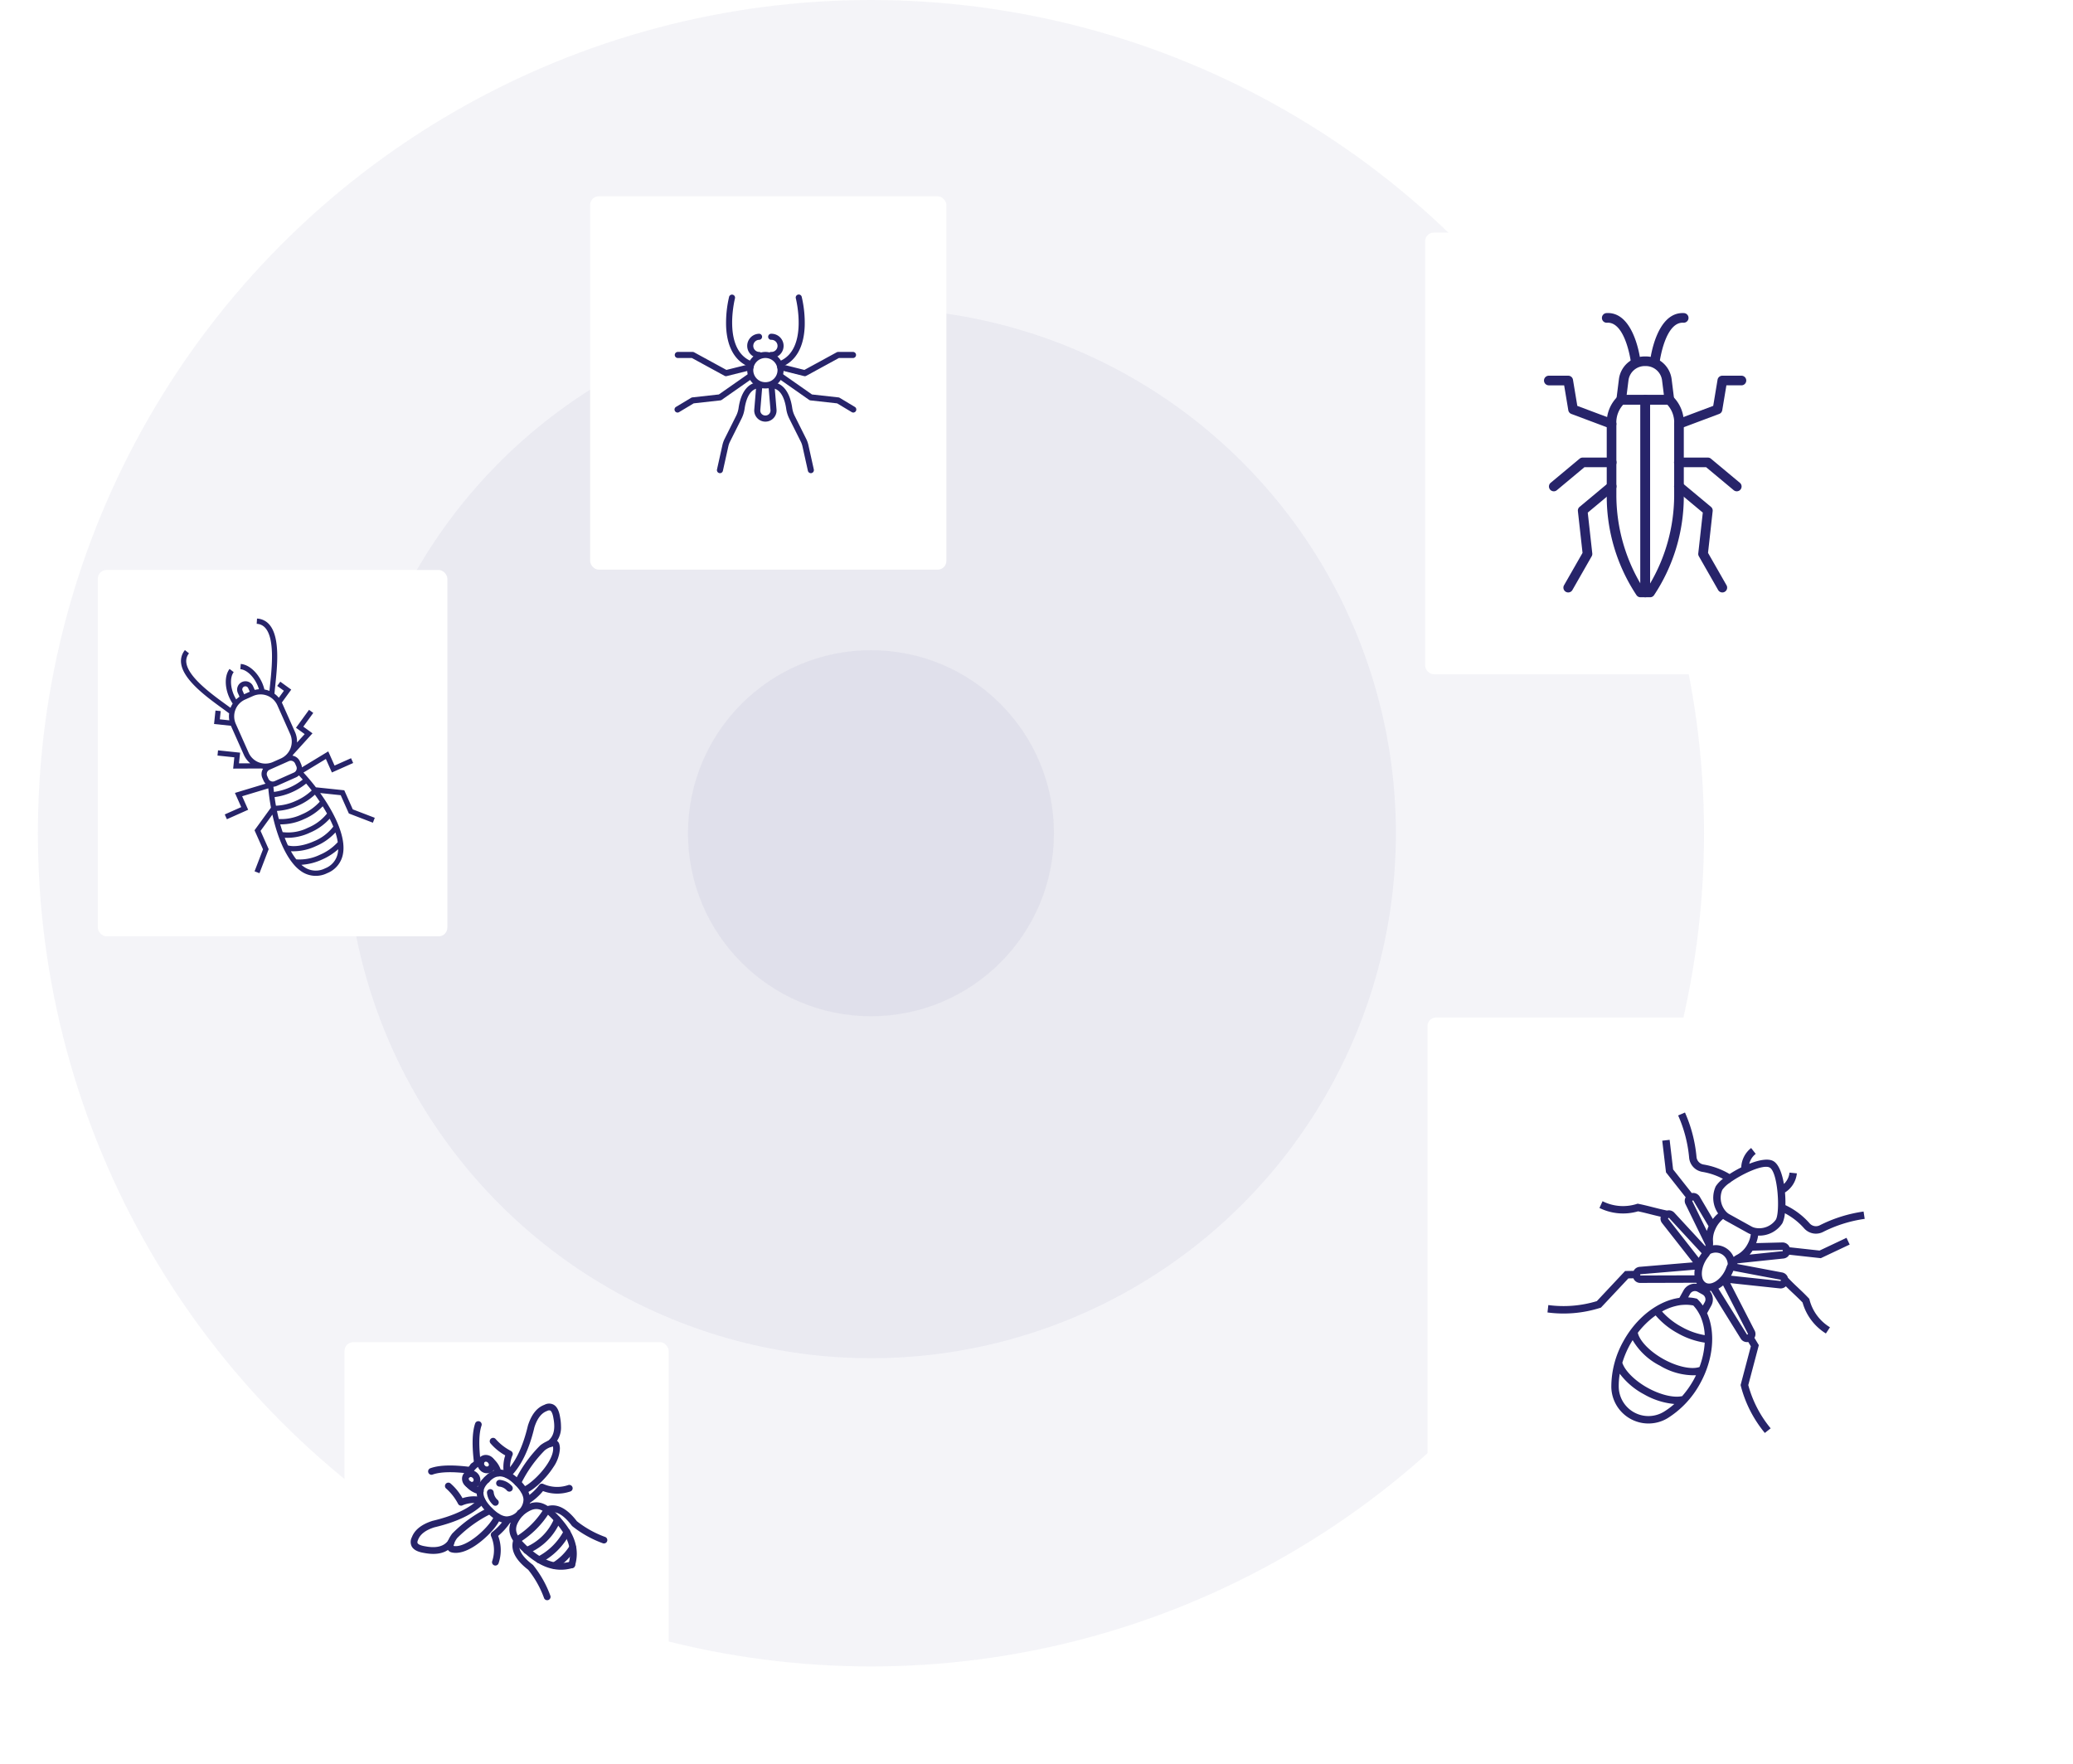 <svg height="405.69" viewBox="0 0 476.765 405.69" width="476.765" xmlns="http://www.w3.org/2000/svg" xmlns:xlink="http://www.w3.org/1999/xlink"><filter id="a" filterUnits="userSpaceOnUse" height="170.962" width="170.962" x="305.803" y="211.471"><feOffset/><feGaussianBlur result="blur" stdDeviation="7.5"/><feFlood flood-opacity=".2"/><feComposite in2="blur" operator="in"/><feComposite in="SourceGraphic"/></filter><filter id="b" filterUnits="userSpaceOnUse" height="119.554" width="119.554" x="56.737" y="286.136"><feOffset/><feGaussianBlur result="blur-2" stdDeviation="7.5"/><feFlood flood-opacity=".2"/><feComposite in2="blur-2" operator="in"/><feComposite in="SourceGraphic"/></filter><filter id="c" filterUnits="userSpaceOnUse" height="129.239" width="125.387" x="0" y="108.57"><feOffset/><feGaussianBlur result="blur-3" stdDeviation="7.5"/><feFlood flood-opacity=".2"/><feComposite in2="blur-3" operator="in"/><feComposite in="SourceGraphic"/></filter><filter id="d" filterUnits="userSpaceOnUse" height="130.857" width="126.932" x="113.223" y="22.638"><feOffset/><feGaussianBlur result="blur-4" stdDeviation="7.5"/><feFlood flood-opacity=".2"/><feComposite in2="blur-4" operator="in"/><feComposite in="SourceGraphic"/></filter><filter id="e" filterUnits="userSpaceOnUse" height="146.564" width="146.564" x="305.269" y="30.98"><feOffset/><feGaussianBlur result="blur-5" stdDeviation="7.5"/><feFlood flood-opacity=".2"/><feComposite in2="blur-5" operator="in"/><feComposite in="SourceGraphic"/></filter><circle cx="200.312" cy="191.598" fill="#27246A" opacity=".05" r="191.598"/><circle cx="200.312" cy="191.598" fill="#27246A" opacity=".05" r="120.718"/><circle cx="200.312" cy="191.598" fill="#27246A" opacity=".05" r="42.085"/><g filter="url(#a)" transform="translate(.003 .001)"><rect fill="#fff" height="125.962" rx="2" transform="translate(328.3 233.97)" width="125.962"/></g><path d="m46.337 23.929c.793.23 1.531.418 2.249.6.921.234 1.87.476 2.92.8a12.285 12.285 0 0 0 8.137 3.625l.131-1.7a10.459 10.459 0 0 1 -7.174-3.254l-.152-.161-.212-.068c-1.181-.376-2.22-.641-3.224-.9-.981-.25-2-.509-3.129-.871l-.013.04a1.731 1.731 0 0 0 -1.8-.483l-10.04 3.319c.02-.068.042-.137.067-.2l8.683-6.076a1.716 1.716 0 0 0 .726-1.4l6.73-2.82 4.282-5.955-1.386-1-4 5.565-6.39 2.676a1.754 1.754 0 0 0 -1.963-.178l-5.225 3.07a7.772 7.772 0 0 0 -.442-1.728 6.318 6.318 0 0 0 3.5-5.21 6.739 6.739 0 0 0 -.612-2.267 15.443 15.443 0 0 1 5.514.878 3.77 3.77 0 0 0 1.256.219 3.614 3.614 0 0 0 3.03-1.65 30.631 30.631 0 0 1 6.877-7.21l-1.044-1.352a32.305 32.305 0 0 0 -7.256 7.619 1.936 1.936 0 0 1 -2.29.764 17.129 17.129 0 0 0 -6.88-.957 26.988 26.988 0 0 0 -1.5-2.5 5.894 5.894 0 0 0 .261-5.164l-1.568.666a4.214 4.214 0 0 1 .144 2.908c-1.551-1.934-3.278-3.418-4.688-3.418-1.362 0-3.02 1.386-4.526 3.224a4.216 4.216 0 0 1 -.145-1.059 4.212 4.212 0 0 1 .336-1.654l-1.573-.667a5.949 5.949 0 0 0 .167 5 26.971 26.971 0 0 0 -1.6 2.634 17.181 17.181 0 0 0 -6.287.985 1.938 1.938 0 0 1 -2.29-.763 32.294 32.294 0 0 0 -7.251-7.618l-1.044 1.352a30.619 30.619 0 0 1 6.879 7.21 3.615 3.615 0 0 0 3.026 1.648 3.754 3.754 0 0 0 1.252-.218 15.494 15.494 0 0 1 4.911-.891 6.793 6.793 0 0 0 -.61 2.288 6.317 6.317 0 0 0 3.5 5.209 7.79 7.79 0 0 0 -.435 1.7l-5.166-3.042a1.756 1.756 0 0 0 -1.963.178l-6.393-2.672-4-5.564-1.386 1 4.282 5.948 6.729 2.82a1.709 1.709 0 0 0 .731 1.396l8.6 6.013c.031.079.054.159.078.238l-9.968-3.291a1.727 1.727 0 0 0 -1.7.384c-1.116.354-2.157.629-3.165.894-1.045.274-2.124.557-3.3.933l-.213.068-.153.161a10.466 10.466 0 0 1 -7.179 3.256l.131 1.7a12.285 12.285 0 0 0 8.137-3.625c1.056-.331 2.048-.591 3.008-.843.691-.182 1.409-.378 2.15-.592a1.7 1.7 0 0 0 .973 1.122l10.572 4.465-10.209 6.837a1.708 1.708 0 0 0 -.752 1.471l-1.7.979-2.326 9.207a26.3 26.3 0 0 1 -9.316 6.2l.654 1.578a27.844 27.844 0 0 0 10.063-6.772l.148-.16 2.259-8.93 1-.579a1.674 1.674 0 0 0 1.891.167l11.251-6.281c.075.054.152.107.23.155a2.98 2.98 0 0 0 -1.946 2.786v1.977c-3.865 2.9-6.429 8.571-6.429 14.913a21.485 21.485 0 0 0 2.673 10.593 8.539 8.539 0 0 0 14.793 0 21.489 21.489 0 0 0 2.672-10.594c0-6.341-2.564-12.009-6.429-14.913v-1.977a2.98 2.98 0 0 0 -1.946-2.786c.088-.054.172-.113.258-.173l11.283 6.3a1.709 1.709 0 0 0 .831.217 1.706 1.706 0 0 0 1.058-.384l1 .579 2.259 8.931.148.16a27.859 27.859 0 0 0 10.064 6.772l.654-1.578a26.286 26.286 0 0 1 -9.317-6.2l-2.329-9.206-1.7-.979a1.707 1.707 0 0 0 -.75-1.471l-10.211-6.836 10.572-4.465a1.713 1.713 0 0 0 .965-1.092zm-17.753 7.576a3.271 3.271 0 0 1 -.261-.312c-.043-.056-.085-.114-.125-.174-.07-.106-.135-.22-.2-.338-.047-.089-.091-.18-.134-.276s-.091-.214-.133-.326-.087-.252-.125-.382c-.029-.1-.057-.2-.083-.309-.041-.176-.075-.356-.1-.542-.009-.067-.02-.134-.027-.2a6.948 6.948 0 0 1 -.047-.762 6.787 6.787 0 0 1 .1-1.172s0-.007 0-.009a5.551 5.551 0 0 0 .069-.557l.023-.315a2.76 2.76 0 0 1 4.654.14 5.525 5.525 0 0 0 .061.742 6.772 6.772 0 0 1 .1 1.172c0 2.3-1.147 4.251-2.506 4.251a1.8 1.8 0 0 1 -1.266-.631zm13.06-14.537.157.233-6.293 4.4a8.556 8.556 0 0 0 .168-1.129zm-18.831-5.341a6.349 6.349 0 0 1 .695-2.22h.061l.018-.182c1.448-3.044 4.571-7.363 6.268-7.363 2.175 0 7.043 7.714 7.043 9.764a4.674 4.674 0 0 1 -3.242 3.974c-.117.034-.231.06-.346.082-.033.006-.067.015-.1.019a2.862 2.862 0 0 1 -.421.034h-5.868a2.851 2.851 0 0 1 -.42-.034c-.035-.005-.069-.015-.1-.02a3.192 3.192 0 0 1 -.339-.081 4.674 4.674 0 0 1 -3.249-3.973zm4.108 5.815h5.869a4.352 4.352 0 0 0 .63-.05c.024 0 .048 0 .072-.005a6.3 6.3 0 0 1 .445 2.378 5.809 5.809 0 0 1 -.872 3.184 5.333 5.333 0 0 0 -.493.906 4.481 4.481 0 0 0 -5.448-.04c-.007-.016-.018-.031-.026-.046s0 0 0 0l-.139-.289c-.032-.058-.065-.12-.108-.192l-.184-.3c-.02-.033-.039-.068-.06-.1a4.308 4.308 0 0 1 -.293-.53c-.026-.057-.052-.115-.076-.173a5.332 5.332 0 0 1 -.22-.621c-.007-.025-.017-.05-.023-.074a6.264 6.264 0 0 1 -.158-.787c-.009-.065-.012-.131-.018-.2a6.725 6.725 0 0 1 -.049-.734 6.318 6.318 0 0 1 .445-2.378c.024 0 .049 0 .073.005a4.332 4.332 0 0 0 .633.047zm-8.947-.242.159-.23 5.965 3.5c.006.069.023.132.03.2.022.209.055.411.093.616.018.1.024.211.047.312zm-2.8 5.985 10.556 3.486c-.006.041 0 .084-.009.124a8.565 8.565 0 0 0 -.077 1.09v.033l-10.58-4.472zm.681 14.8v.854-.856l-.138-.245 10.439-6.987a6.2 6.2 0 0 0 .586 1.159zm22.363 15.046a21.441 21.441 0 0 1 -.507 4.608l-.032-.037c-1.469 1.3-4.539 2.144-7.822 2.144-3.35 0-6.458-.886-7.878-2.214a21.424 21.424 0 0 1 -.484-4.5c0-.405.015-.806.037-1.2a15.233 15.233 0 0 0 8.325 2.09 15.211 15.211 0 0 0 8.325-2.088c.018.391.036.792.036 1.197zm-8.362-.822c-3.575 0-6.836-.992-8.108-2.435a19.273 19.273 0 0 1 1.652-5.474 17.892 17.892 0 0 0 6.451 1.116 17.98 17.98 0 0 0 6.45-1.117 19.2 19.2 0 0 1 1.66 5.479c-1.267 1.442-4.521 2.431-8.105 2.431zm5.918 10.562a6.832 6.832 0 0 1 -11.836 0 16.81 16.81 0 0 1 -1.254-2.753 16.854 16.854 0 0 0 7.171 1.438 17.057 17.057 0 0 0 7.169-1.434 16.837 16.837 0 0 1 -1.25 2.749zm-.3-19.98a16.447 16.447 0 0 1 -5.613.915 16.4 16.4 0 0 1 -5.616-.912 12.162 12.162 0 0 1 3.034-3.366l.032-.021c.181-.131.368-.248.554-.365q.207-.132.419-.25c.182-.1.365-.2.551-.283.087-.04.172-.079.26-.115.246-.1.493-.2.746-.28l.02-.007.02.007c.253.079.5.176.745.28.088.037.174.075.261.115.184.085.364.18.542.278.148.082.295.17.44.262.18.114.36.225.534.351l.044.029a12.173 12.173 0 0 1 3.022 3.362zm-3.68-5.745c-.148-.072-.3-.13-.447-.2-.1-.042-.191-.087-.289-.125a9.688 9.688 0 0 0 -.97-.33l-.227-.063-.227.063a9.316 9.316 0 0 0 -.972.33c-.093.038-.185.082-.277.122-.153.065-.306.125-.456.2v-.903a1.277 1.277 0 0 1 1.271-1.275h1.314a1.277 1.277 0 0 1 1.275 1.275v.906zm12.136.94-10.893-6.074a6.37 6.37 0 0 0 .583-1.162l10.445 6.993zm-9.799-10.07v-.034a8.591 8.591 0 0 0 -.086-1.214l10.555-3.484.105.264z" fill="#27246A" transform="matrix(.875 .485 -.485 .875 381.787 252.371)"/><g filter="url(#b)" transform="translate(-.003 -.004)"><rect fill="#fff" height="74.554" rx="2" transform="translate(79.24 308.64)" width="74.554"/></g><g fill="#27246A"><path d="m1.142 15.125a.773.773 0 0 1 -.742-.556c-1.235-4.219.372-8.26 5.059-12.721 3.041-2.863 5.408-2.048 8.034.06a.774.774 0 1 1 -.969 1.207c-2.252-1.806-3.725-2.29-6-.143-4.219 4.014-5.693 7.561-4.639 11.161a.773.773 0 0 1 -.743.992z" transform="matrix(0 -1 1 0 117.147 360.962)"/><path d="m.782 4.324a.816.816 0 0 1 -.782-.731 5.647 5.647 0 0 1 2.066-3.505.774.774 0 0 1 .723 1.369 5.7 5.7 0 0 0 -1.245 2.051.735.735 0 0 1 -.684.812.645.645 0 0 1 -.078.004zm5.718-1.59a.769.769 0 0 1 -.495-.18 7.3 7.3 0 0 0 -1.605-1.054.774.774 0 1 1 .64-1.4 8.768 8.768 0 0 1 1.955 1.27.774.774 0 0 1 -.495 1.364z" transform="matrix(0 -1 1 0 106.916 343.67)"/><path d="m1.96 4.212a1.96 1.96 0 0 1 -1.4-.567 1.937 1.937 0 0 1 -.56-1.407 2.246 2.246 0 0 1 .7-1.583 2.244 2.244 0 0 1 1.454-.655 1.959 1.959 0 0 1 1.513.564 1.935 1.935 0 0 1 .562 1.406 2.245 2.245 0 0 1 -.7 1.584 2.219 2.219 0 0 1 -1.569.658zm.315-2.664h-.033a.717.717 0 0 0 -.458.213.7.7 0 0 0 -.237.495.4.4 0 0 0 .108.294.587.587 0 0 0 .788-.1.709.709 0 0 0 .238-.495.4.4 0 0 0 -.108-.294.417.417 0 0 0 -.299-.113z" transform="matrix(0 -1 1 0 106.268 342.303)"/><path d="m3.3 13.769a9.613 9.613 0 0 1 -2.752-.413.774.774 0 0 1 .442-1.484c3.609 1.077 7.167-.393 11.188-4.615 2.144-2.275 1.634-3.8-.144-5.995a.774.774 0 0 1 1.2-.976c1.835 2.263 3.113 4.8.065 8.034-3.486 3.67-6.725 5.449-9.999 5.449z" transform="matrix(0 -1 1 0 118.885 360.593)"/><path d="m2.294 10.8a.771.771 0 0 1 -.547-.227 5.029 5.029 0 0 1 -1.747-3.715c.043-1.589 1.028-3.231 3.014-5.02 3.486-3.075 6.034-1.724 7.563-.05a.774.774 0 0 1 -1.142 1.044c-1.606-1.759-3.27-1.712-5.391.161-1.644 1.484-2.466 2.763-2.495 3.907a3.591 3.591 0 0 0 1.292 2.576.774.774 0 0 1 -.547 1.324z" transform="matrix(0 -1 1 0 109.636 350.246)"/><path d="m3.81 10.772a5.011 5.011 0 0 1 -3.587-1.741.774.774 0 0 1 1.1-1.088 3.427 3.427 0 0 0 2.543 1.281c1.134-.024 2.463-.864 3.944-2.496 2.421-2.741 1.248-4.385.155-5.383a.774.774 0 1 1 1.043-1.145c1.675 1.528 3.027 4.08-.044 7.558-1.81 2-3.464 2.977-5.064 3.011z" transform="matrix(0 -1 1 0 111.172 348.727)"/><path d="m.773 7.274a.816.816 0 0 1 -.09 0 .774.774 0 0 1 -.678-.864.752.752 0 0 1 .781-.684 5.9 5.9 0 0 0 2.043-1.246.8.8 0 0 1 1.055-.272.748.748 0 0 1 .311 1 5.945 5.945 0 0 1 -3.422 2.066zm2.684-3.946a.775.775 0 0 1 -.716-.48 6.346 6.346 0 0 0 -1.013-1.579.774.774 0 0 1 1.189-.99 7.731 7.731 0 0 1 1.256 1.981.774.774 0 0 1 -.716 1.068z" transform="matrix(0 -1 1 0 108.102 339.492)"/><path d="m1.944 4.207a1.929 1.929 0 0 1 -1.379-.562 2.113 2.113 0 0 1 .089-2.965 2.266 2.266 0 0 1 1.477-.68 1.961 1.961 0 0 1 1.514.564 1.974 1.974 0 0 1 .561 1.513 2.253 2.253 0 0 1 -.664 1.465 2.329 2.329 0 0 1 -1.598.665zm.307-2.659h-.032a.721.721 0 0 0 -.459.213.585.585 0 0 0 -.1.788.592.592 0 0 0 .8-.116.708.708 0 0 0 .2-.445.433.433 0 0 0 -.109-.331.417.417 0 0 0 -.3-.109z" transform="matrix(0 -1 1 0 109.777 338.772)"/><path d="m1.008 10.422a.759.759 0 0 1 -.1-.007.774.774 0 0 1 -.669-.865c.5-3.891.433-6.756-.194-8.516a.774.774 0 1 1 1.455-.52c.72 2.02.809 5.04.272 9.232a.775.775 0 0 1 -.764.676z" transform="matrix(0 -1 1 0 98.506 339.106)"/><path d="m9.647 2.09a.768.768 0 0 1 -.247-.042c-1.786-.611-4.655-.667-8.527-.171a.774.774 0 1 1 -.197-1.534c4.11-.527 7.215-.443 9.224.241a.774.774 0 0 1 -.253 1.506z" transform="matrix(0 -1 1 0 108.695 337.223)"/><path d="m7.763 8.537a.768.768 0 0 1 -.4-.11 21.278 21.278 0 0 1 -7.252-7.254.774.774 0 1 1 1.325-.8 19.736 19.736 0 0 0 6.725 6.727.774.774 0 0 1 -.4 1.438z" transform="matrix(0 -1 1 0 118.086 354.918)"/><path d="m7.867 8.616a.779.779 0 0 1 -.3-.06 13.82 13.82 0 0 1 -7.508-7.486.774.774 0 1 1 1.429-.593 12.284 12.284 0 0 0 6.677 6.65.774.774 0 0 1 -.3 1.489z" transform="matrix(0 -1 1 0 120.355 357.291)"/><path d="m7.171 7.972a.766.766 0 0 1 -.359-.089 15.7 15.7 0 0 1 -6.726-6.755.774.774 0 0 1 1.376-.707 14.16 14.16 0 0 0 6.069 6.092.774.774 0 0 1 -.359 1.459z" transform="matrix(0 -1 1 0 123.192 359.458)"/><path d="m4.952 5.727a.769.769 0 0 1 -.407-.116 13.64 13.64 0 0 1 -4.428-4.429.773.773 0 1 1 1.314-.816 12.109 12.109 0 0 0 3.93 3.934.774.774 0 0 1 -.409 1.432z" transform="matrix(0 -1 1 0 126.752 360.773)"/><path d="m12.252 17.162a.771.771 0 0 1 -.535-.215c-2.507-2.4-4.342-6.161-5.61-11.5-.626-1.982-1.589-3.257-2.848-3.735-.379-.17-.63-.2-.793-.115-.147.079-.511.409-.722 1.756-.484 2.514-.044 4.267 1.289 5.238a.774.774 0 1 1 -.909 1.253c-1.866-1.355-2.508-3.628-1.905-6.757.233-1.487.729-2.429 1.511-2.851a2.308 2.308 0 0 1 2.122.048c1.681.635 2.956 2.242 3.748 4.755 1.194 5.021 2.935 8.634 5.188 10.791a.774.774 0 0 1 -.535 1.333z" transform="matrix(0 -1 1 0 94.448 357.316)"/><path d="m8.306 12.35a.8.8 0 0 1 -.125-.01c-1.589-.257-4.81-3.165-6.627-5.983-1.321-2.048-1.814-3.89-1.425-5.327a1.355 1.355 0 0 1 .9-.95c1.327-.429 3.2 1 3.415 1.161a30.323 30.323 0 0 1 5.937 8.25.774.774 0 0 1 -1.374.713 28.818 28.818 0 0 0 -5.554-7.777 4.154 4.154 0 0 0 -1.853-.882c-.211.973.232 2.382 1.258 3.974 1.827 2.833 4.749 5.16 5.575 5.294a.774.774 0 0 1 -.123 1.538z" transform="matrix(0 -1 1 0 102.768 357.083)"/><path d="m11.957 13.05a5.448 5.448 0 0 1 -4.657-2.116.774.774 0 0 1 1.242-.922c1.007 1.356 2.718 1.779 5.244 1.3 1.4-.223 1.708-.614 1.768-.729a.927.927 0 0 0 -.1-.734c-.481-1.318-1.745-2.278-3.788-2.92-5.186-1.222-9.055-3.117-11.451-5.62a.774.774 0 0 1 1.118-1.07c2.186 2.283 5.8 4.032 10.737 5.2 2.582.81 4.181 2.09 4.806 3.818a2.223 2.223 0 0 1 .046 2.051c-.417.789-1.356 1.289-2.871 1.529a11.221 11.221 0 0 1 -2.094.213z" transform="matrix(0 -1 1 0 115.97 339.905)"/><path d="m10.28 10.453a8.273 8.273 0 0 1 -4.287-1.534c-2.817-1.808-5.723-5.028-5.983-6.628a.774.774 0 1 1 1.529-.247c.134.832 2.461 3.756 5.29 5.572 1.581 1.015 2.987 1.449 3.971 1.235a4.38 4.38 0 0 0 -.922-1.907 29.279 29.279 0 0 0 -7.756-5.482.774.774 0 1 1 .71-1.376 30.279 30.279 0 0 1 8.238 5.866c.21.269 1.64 2.2 1.194 3.5a1.328 1.328 0 0 1 -.949.869 3.868 3.868 0 0 1 -1.035.132z" transform="matrix(0 -1 1 0 118.317 343.413)"/><path d="m.774 8.774a.774.774 0 0 1 -.247-1.507 22.929 22.929 0 0 0 6.473-3.635c2.371-3.09 4.756-4.218 7.1-3.347a.774.774 0 1 1 -.539 1.45c-1.666-.619-3.428.333-5.381 2.914a.76.76 0 0 1 -.144.146 24.576 24.576 0 0 1 -7.014 3.938.779.779 0 0 1 -.248.041z" transform="matrix(0 -1 1 0 117.849 367.97)"/><path d="m.774 14.6a.775.775 0 0 1 -.733-1.021 25.034 25.034 0 0 1 3.909-7.006.76.76 0 0 1 .15-.149c2.577-1.951 3.538-3.714 2.936-5.39a.774.774 0 1 1 1.457-.523c.84 2.341-.293 4.723-3.374 7.082a23.4 23.4 0 0 0 -3.612 6.479.774.774 0 0 1 -.733.528z" transform="matrix(0 -1 1 0 125.077 354.918)"/><path d="m10.395 4.644a.769.769 0 0 1 -.425-.128 14.447 14.447 0 0 1 -3.153-2.816 9.381 9.381 0 0 1 -6.291.092.774.774 0 1 1 .496-1.467 7.977 7.977 0 0 0 5.75-.266.773.773 0 0 1 .911.241 12.859 12.859 0 0 0 3.139 2.92.774.774 0 0 1 -.427 1.42z" transform="matrix(0 -1 1 0 112.874 360)"/><path d="m3.585 11.195a.773.773 0 0 1 -.734-.53 9.334 9.334 0 0 1 .089-6.29 13.39 13.39 0 0 1 -2.822-3.19.774.774 0 0 1 1.311-.823 12.054 12.054 0 0 0 2.911 3.151.774.774 0 0 1 .242.918 7.789 7.789 0 0 0 -.262 5.745.774.774 0 0 1 -.49.978.757.757 0 0 1 -.245.041z" transform="matrix(0 -1 1 0 120.51 345.812)"/><path d="m1.162 9.26a.8.8 0 0 1 -.17-.019.774.774 0 0 1 -.587-.924 6.742 6.742 0 0 0 -.34-4.317.774.774 0 0 1 .321-.98 12.41 12.41 0 0 0 3.514-2.72.774.774 0 1 1 1.225.946 12.668 12.668 0 0 1 -3.4 2.773 8.468 8.468 0 0 1 .184 4.636.773.773 0 0 1 -.747.605z" transform="matrix(0 -1 1 0 102.35 346.225)"/><path d="m5.572 5.289a.777.777 0 0 1 -.311-.065 6.925 6.925 0 0 0 -4.329-.365.774.774 0 0 1 -.316-1.515 8.7 8.7 0 0 1 4.623.212 12.438 12.438 0 0 1 2.775-3.394.774.774 0 1 1 .946 1.225 12.1 12.1 0 0 0 -2.716 3.513.776.776 0 0 1 -.672.389z" transform="matrix(0 -1 1 0 112.642 339.905)"/><path d="m.773 2.708a.774.774 0 0 1 -.579-1.287 4.228 4.228 0 0 1 2.79-1.421.774.774 0 0 1 .171 1.538 2.686 2.686 0 0 0 -1.8.9.773.773 0 0 1 -.582.27z" transform="matrix(0 -1 1 0 111.998 346.25)"/><path d="m.774 3.817a.774.774 0 0 1 -.511-1.356 2.683 2.683 0 0 0 .9-1.774.773.773 0 1 1 1.537.171 4.235 4.235 0 0 1 -1.415 2.766.769.769 0 0 1 -.511.193z" transform="matrix(0 -1 1 0 114.114 343.001)"/></g><g filter="url(#c)" transform="translate(0 0)"><rect fill="#fff" height="84.239" rx="2" transform="translate(22.5 131.07)" width="80.387"/></g><path d="m31.777 39.444v-1.206h-4.148v-3.565l-7.024.89a2.236 2.236 0 0 0 .135-.74v-.7a2.285 2.285 0 0 0 -1.02-1.9c.1-.057.194-.113.289-.176l6-2.643-1.305-2.26 3.373-1.947-.6-1.045-4.417 2.548 1.236 2.14-2.396 1.05a5.393 5.393 0 0 0 .559-2.383v-7.27c0-.054-.007-.106-.008-.159l3.179-1.835-1.554-2.69-1.045.6.951 1.646-1.722.994a5.427 5.427 0 0 0 -.53-1.266c.249-.457.563-1 .92-1.62 2.212-3.827 5.554-9.61 4.486-13.3a3.962 3.962 0 0 0 -2.046-2.48l-.561 1.073a2.757 2.757 0 0 1 1.447 1.749c.926 3.2-2.389 8.934-4.371 12.362q-.367.638-.669 1.168a5.484 5.484 0 0 0 -.924-.77 9.676 9.676 0 0 0 .148-1.616c0-2.682-1.1-5.078-2.73-5.96l-.574 1.062c1.235.667 2.1 2.682 2.1 4.9a8.646 8.646 0 0 1 -.071 1.051 5.375 5.375 0 0 0 -.947-.25v-.982a1.916 1.916 0 0 0 -3.831 0v.982a5.354 5.354 0 0 0 -.948.25 8.526 8.526 0 0 1 -.071-1.051c0-2.217.862-4.231 2.1-4.9l-.574-1.062c-1.632.883-2.729 3.278-2.729 5.96a9.613 9.613 0 0 0 .145 1.607 5.513 5.513 0 0 0 -.853.692c-.206-.366-.44-.772-.7-1.217-1.977-3.422-5.293-9.159-4.368-12.357a2.76 2.76 0 0 1 1.447-1.75l-.556-1.068a3.963 3.963 0 0 0 -2.05 2.482c-1.068 3.692 2.274 9.475 4.486 13.3.364.629.685 1.185.935 1.647a5.382 5.382 0 0 0 -.615 1.471l-1.897-1.1.95-1.646-1.045-.6-1.553 2.69 3.373 1.948v.046 7.27a5.389 5.389 0 0 0 .554 2.373l-2.375-1.045 1.237-2.136-4.42-2.554-.6 1.045 3.37 1.947-1.3 2.26 5.941 2.614c.108.072.221.138.334.2a2.285 2.285 0 0 0 -1.02 1.9v.705a2.266 2.266 0 0 0 .144.775l-7.3-.924v3.565h-4.149v1.207h5.354v-3.4l6.23.79c-.466 1.372-.884 2.817-1.238 4.29l-5.572 3.219v4.793l-3.831 3.831.853.853 4.184-4.184v-4.6l4.009-2.315c-.921 4.486-1.172 9.036-.212 12.341l-.024.031c.013.01.028.018.04.027a8.593 8.593 0 0 0 1.14 2.5 5.854 5.854 0 0 0 5.086 2.525 5.855 5.855 0 0 0 5.087-2.525c2.23-3.184 2.132-9.14.932-14.955l4.114 2.376v4.6l4.184 4.184.853-.853-3.831-3.831v-4.798l-5.647-3.261-.02.034c-.357-1.482-.779-2.933-1.246-4.313l5.978-.758v3.4h5.353zm-12.544-2.473q.21.61.405 1.236a13.5 13.5 0 0 1 -3.422.434 13.021 13.021 0 0 1 -3.781-.54c.121-.38.242-.758.37-1.129.062.023.127.034.191.051s.1.033.16.043a2.3 2.3 0 0 0 .428.043h4.868a2.246 2.246 0 0 0 .428-.043c.057-.011.109-.03.163-.044s.129-.028.19-.051zm1.907 17.647a11.693 11.693 0 0 1 -4.924.978 10.748 10.748 0 0 1 -5.395-1.24 14.512 14.512 0 0 1 -.365-2.207 12.276 12.276 0 0 0 5.76 1.263 12.888 12.888 0 0 0 5.339-1.047 13.767 13.767 0 0 1 -.415 2.253zm.518-3.683a10.7 10.7 0 0 1 -5.441 1.27c-2.465 0-4.719-.612-5.842-1.565-.013-.616 0-1.253.035-1.9a12.215 12.215 0 0 0 5.807 1.284 12.827 12.827 0 0 0 5.422-1.088c.029.682.039 1.354.018 1.999zm-10.934-5.428a12.628 12.628 0 0 0 5.492 1.123 13.187 13.187 0 0 0 5.12-.945q.136.976.215 1.924a10.969 10.969 0 0 1 -5.336 1.2 10.124 10.124 0 0 1 -5.708-1.447c.058-.608.127-1.227.217-1.855zm5.492-.084a10.986 10.986 0 0 1 -5.29-1.171q.164-.936.368-1.876a13.482 13.482 0 0 0 4.923.863 13.958 13.958 0 0 0 4.559-.726c.139.644.259 1.289.367 1.93a11.679 11.679 0 0 1 -4.927.98zm0-3.391a12 12 0 0 1 -4.649-.846c.159-.649.335-1.293.52-1.93a14.28 14.28 0 0 0 4.129.592 14.449 14.449 0 0 0 3.767-.484c.186.65.362 1.305.522 1.967a12.545 12.545 0 0 1 -4.289.701zm-2.631-8.994h4.868a1.082 1.082 0 0 1 1.08 1.08v.705a1.074 1.074 0 0 1 -.413.842 1.037 1.037 0 0 1 -.1.072.81.81 0 0 1 -.072.039 1.023 1.023 0 0 1 -.1.05c-.032.013-.065.021-.1.031a.85.85 0 0 1 -.093.026 1.069 1.069 0 0 1 -.2.021h-4.87a1.069 1.069 0 0 1 -.2-.021c-.032-.006-.063-.017-.094-.026s-.065-.017-.1-.03a1.164 1.164 0 0 1 -.107-.052c-.023-.013-.046-.024-.068-.037a1.112 1.112 0 0 1 -.1-.075 1.075 1.075 0 0 1 -.41-.84v-.7a1.081 1.081 0 0 1 1.079-1.085zm1.725-19.13a.709.709 0 1 1 1.418 0v.9h-1.418zm-.3 2.107h2.02a4.228 4.228 0 0 1 4.223 4.223v7.27a4.258 4.258 0 0 1 -4.223 4.222h-2.021a4.166 4.166 0 0 1 -.691-.062 4.226 4.226 0 0 1 -3.531-4.161v-7.27a4.228 4.228 0 0 1 4.222-4.223zm1.01 42.919a4.652 4.652 0 0 1 -4.1-2.01 6.29 6.29 0 0 1 -.531-.948 13.462 13.462 0 0 0 4.826.827 14.037 14.037 0 0 0 4.359-.656 5.985 5.985 0 0 1 -.458.777 4.652 4.652 0 0 1 -4.097 2.009z" fill="#27246A" transform="matrix(.914 -.407 .407 .914 36.129 152.335)"/><g filter="url(#d)" transform="translate(.003 -.002)"><rect fill="#fff" height="85.857" rx="2" transform="translate(135.72 45.14)" width="81.932"/></g><path d="m28.13 30.394-.413 4.95a1.173 1.173 0 0 0 .291.931 1.2 1.2 0 0 0 1.751 0 1.157 1.157 0 0 0 .292-.912l-.415-4.969zm.753 7.667a2.569 2.569 0 0 1 -2.553-2.852l.518-6.209h4.07l.519 6.228a2.568 2.568 0 0 1 -2.554 2.832z" fill="#27246A" fill-rule="evenodd" transform="translate(147.149 58.897)"/><path d="m28.182 20.394a2.788 2.788 0 1 0 2.788 2.788 2.791 2.791 0 0 0 -2.788-2.788m0 6.97a4.182 4.182 0 1 1 4.182-4.182 4.186 4.186 0 0 1 -4.182 4.182" fill="#27246A" fill-rule="evenodd" transform="translate(147.85 61.927)"/><path d="m26.788 18.576a2.788 2.788 0 0 1 0-5.576.7.7 0 0 1 0 1.394 1.394 1.394 0 1 0 0 2.788.7.7 0 0 1 0 1.394" fill="#27246A" fill-rule="evenodd" transform="translate(147.85 63.746)"/><path d="m31.7 18.576a.7.7 0 1 1 0-1.394 1.394 1.394 0 0 0 0-2.788.7.7 0 1 1 0-1.394 2.788 2.788 0 0 1 0 5.576" fill="#27246A" fill-rule="evenodd" transform="translate(145.729 63.746)"/><path d="m11.848 24.576a.7.7 0 0 1 -.334-.085l-7.514-4.097h-3.3a.7.7 0 0 1 0-1.394h3.482a.7.7 0 0 1 .334.085l7.428 4.051 5.312-1.328a.7.7 0 1 1 .337 1.352l-5.576 1.394a.69.69 0 0 1 -.169.021" fill="#27246A" fill-rule="evenodd" transform="translate(155.123 61.927)"/><path d="m.7 35.06a.7.7 0 0 1 -.36-1.294l3.485-2.091a.69.69 0 0 1 .282-.1l6.1-.677 6.824-4.776a.7.7 0 1 1 .8 1.142l-6.97 4.879a.682.682 0 0 1 -.323.122l-6.121.68-3.361 2.016a.693.693 0 0 1 -.358.1" fill="#27246A" fill-rule="evenodd" transform="translate(155.123 59.806)"/><path d="m14.7 49.909a.71.71 0 0 1 -.152-.017.7.7 0 0 1 -.53-.831l1.249-5.62a6.2 6.2 0 0 1 .5-1.411l2.662-5.323a5.988 5.988 0 0 0 .56-1.818c.545-3.742 2.284-5.889 4.768-5.889a.7.7 0 1 1 0 1.394c-2.354 0-3.134 2.943-3.39 4.7a7.374 7.374 0 0 1 -.693 2.241l-2.662 5.322a4.736 4.736 0 0 0 -.386 1.09l-1.249 5.62a.7.7 0 0 1 -.68.546" fill="#27246A" fill-rule="evenodd" transform="translate(150.881 58.897)"/><path d="m22.58 16.727a.694.694 0 0 1 -.262-.052c-3.29-1.334-5.119-4.587-5.291-9.409a26.176 26.176 0 0 1 .7-6.745.7.7 0 0 1 1.349.349c-.03.117-2.954 11.787 3.769 14.513a.7.7 0 0 1 -.262 1.343" fill="#27246A" fill-rule="evenodd" transform="translate(149.968 67.685)"/><path d="m40.273 24.576a.694.694 0 0 1 -.169-.021l-5.576-1.394a.7.7 0 1 1 .337-1.352l5.312 1.328 7.428-4.051a.7.7 0 0 1 .334-.086h3.485a.7.7 0 0 1 0 1.394h-3.307l-7.51 4.1a.7.7 0 0 1 -.334.085" fill="#27246A" fill-rule="evenodd" transform="translate(144.82 61.927)"/><path d="m51.423 35.06a.693.693 0 0 1 -.358-.1l-3.354-2.012-6.121-.68a.682.682 0 0 1 -.323-.122l-6.967-4.878a.7.7 0 1 1 .8-1.142l6.82 4.774 6.1.677a.69.69 0 0 1 .282.1l3.485 2.091a.7.7 0 0 1 -.36 1.294" fill="#27246A" fill-rule="evenodd" transform="translate(144.82 59.806)"/><path d="m40.757 49.909a.7.7 0 0 1 -.68-.546l-1.249-5.62a4.738 4.738 0 0 0 -.387-1.091l-2.661-5.32a7.384 7.384 0 0 1 -.693-2.241c-.256-1.754-1.036-4.7-3.39-4.7a.7.7 0 1 1 .003-1.391c2.485 0 4.224 2.147 4.769 5.889a6 6 0 0 0 .56 1.82l2.662 5.321a6.2 6.2 0 0 1 .5 1.412l1.249 5.62a.7.7 0 0 1 -.53.831.71.71 0 0 1 -.152.017" fill="#27246A" fill-rule="evenodd" transform="translate(145.729 58.897)"/><path d="m34.7 16.727a.7.7 0 0 1 -.262-1.343c6.72-2.725 3.796-14.395 3.762-14.513a.7.7 0 0 1 1.353-.349 26.176 26.176 0 0 1 .7 6.745c-.172 4.822-2 8.075-5.291 9.409a.7.7 0 0 1 -.262.052" fill="#27246A" fill-rule="evenodd" transform="translate(144.82 67.685)"/><g filter="url(#e)" transform="translate(-.001 0)"><rect fill="#fff" height="101.564" rx="2" transform="translate(327.77 53.48)" width="101.564"/></g><path d="m16.8 20.215a6.033 6.033 0 0 0 -1.593 4.3 1.248 1.248 0 0 1 .007.128v16.615a40.264 40.264 0 0 0 5.538 20.107v-41.15zm5.059 44.3h-1.105a1.107 1.107 0 0 1 -.89-.45 41.051 41.051 0 0 1 -6.864-22.807v-16.563a8.386 8.386 0 0 1 2.54-6.37 1.107 1.107 0 0 1 .784-.325h5.538a1.107 1.107 0 0 1 1.108 1.108v44.3a1.107 1.107 0 0 1 -1.108 1.108z" fill="#27246A" fill-rule="evenodd" transform="translate(356.531 72.823)"/><path d="m22.215 20.215v41.149a40.253 40.253 0 0 0 5.538-20.107v-16.612a1 1 0 0 1 .008-.128 6.049 6.049 0 0 0 -1.594-4.3zm0 44.3h-1.107a1.107 1.107 0 0 1 -1.108-1.107v-44.3a1.107 1.107 0 0 1 1.108-1.108h5.538a1.1 1.1 0 0 1 .783.324 8.382 8.382 0 0 1 2.54 6.37v16.564a41.055 41.055 0 0 1 -6.861 22.808 1.111 1.111 0 0 1 -.892.45z" fill="#27246A" fill-rule="evenodd" transform="translate(357.285 72.823)"/><path d="m17.362 18.86h8.565l-.419-3.348a3.77 3.77 0 0 0 -3.735-3.3h-.259a3.771 3.771 0 0 0 -3.735 3.3zm9.82 2.215h-11.075a1.106 1.106 0 0 1 -1.1-1.245l.575-4.593a5.986 5.986 0 0 1 5.933-5.237h.259a5.988 5.988 0 0 1 5.933 5.237l.574 4.593a1.106 1.106 0 0 1 -1.1 1.245z" fill="#27246A" fill-rule="evenodd" transform="translate(356.748 71.963)"/><path d="m19.751 13.183a1.109 1.109 0 0 1 -1.1-.973c-.011-.092-1.215-9-5.293-9-.06 0-.121 0-.182.006a1.092 1.092 0 0 1 -1.176-1.037 1.109 1.109 0 0 1 1.037-1.179c.117-.008.233-.011.347-.011 6.075 0 7.414 10.5 7.469 10.951a1.107 1.107 0 0 1 -.967 1.232.908.908 0 0 1 -.134.009" fill="#27246A" fill-rule="evenodd" transform="translate(356.425 70.995)"/><path d="m23.109 13.183a1.106 1.106 0 0 1 -1.1-1.24c.054-.455 1.391-10.951 7.468-10.951.114 0 .229 0 .347.011a1.108 1.108 0 0 1 -.142 2.211c-.061 0-.123-.006-.183-.006-4.089 0-5.281 8.91-5.292 9a1.108 1.108 0 0 1 -1.1.975" fill="#27246A" fill-rule="evenodd" transform="translate(357.5 70.995)"/><path d="m5.106 61.473a1.094 1.094 0 0 1 -.548-.146 1.106 1.106 0 0 1 -.412-1.511l4.254-7.439-1.068-9.61a1.109 1.109 0 0 1 .391-.972l6.645-5.538a1.108 1.108 0 1 1 1.42 1.7l-6.188 5.158 1.041 9.376a1.093 1.093 0 0 1 -.14.671l-4.43 7.753a1.1 1.1 0 0 1 -.962.558" fill="#27246A" fill-rule="evenodd" transform="translate(355.565 74.758)"/><path d="m15.505 26.183a1.125 1.125 0 0 1 -.39-.071l-8.86-3.322a1.105 1.105 0 0 1 -.7-.855l-.955-5.719h-3.492a1.108 1.108 0 1 1 0-2.215h4.43a1.106 1.106 0 0 1 1.092.925l1 6.015 8.262 3.1a1.108 1.108 0 0 1 -.39 2.145" fill="#27246A" fill-rule="evenodd" transform="translate(355.135 72.393)"/><path d="m2.109 38.753a1.107 1.107 0 0 1 -.709-1.959l6.645-5.538a1.109 1.109 0 0 1 .708-.256h6.647a1.108 1.108 0 1 1 0 2.215h-6.247l-6.336 5.285a1.1 1.1 0 0 1 -.709.257" fill="#27246A" fill-rule="evenodd" transform="translate(355.242 74.221)"/><path d="m38.076 61.473a1.1 1.1 0 0 1 -.962-.558l-4.43-7.753a1.093 1.093 0 0 1 -.14-.671l1.041-9.376-6.185-5.157a1.108 1.108 0 1 1 1.42-1.7l6.645 5.538a1.109 1.109 0 0 1 .391.972l-1.068 9.61 4.251 7.439a1.106 1.106 0 0 1 -.412 1.511 1.094 1.094 0 0 1 -.548.146" fill="#27246A" fill-rule="evenodd" transform="translate(358.038 74.758)"/><path d="m28.108 26.183a1.108 1.108 0 0 1 -.39-2.145l8.262-3.1 1-6.015a1.106 1.106 0 0 1 1.095-.923h4.43a1.108 1.108 0 0 1 0 2.215h-3.492l-.954 5.719a1.105 1.105 0 0 1 -.7.855l-8.859 3.323a1.125 1.125 0 0 1 -.39.071" fill="#27246A" fill-rule="evenodd" transform="translate(358.038 72.393)"/><path d="m41.4 38.753a1.1 1.1 0 0 1 -.709-.257l-6.336-5.281h-6.247a1.108 1.108 0 1 1 0-2.215h6.645a1.109 1.109 0 0 1 .71.257l6.645 5.538a1.107 1.107 0 0 1 -.711 1.958" fill="#27246A" fill-rule="evenodd" transform="translate(358.038 74.221)"/></svg>
